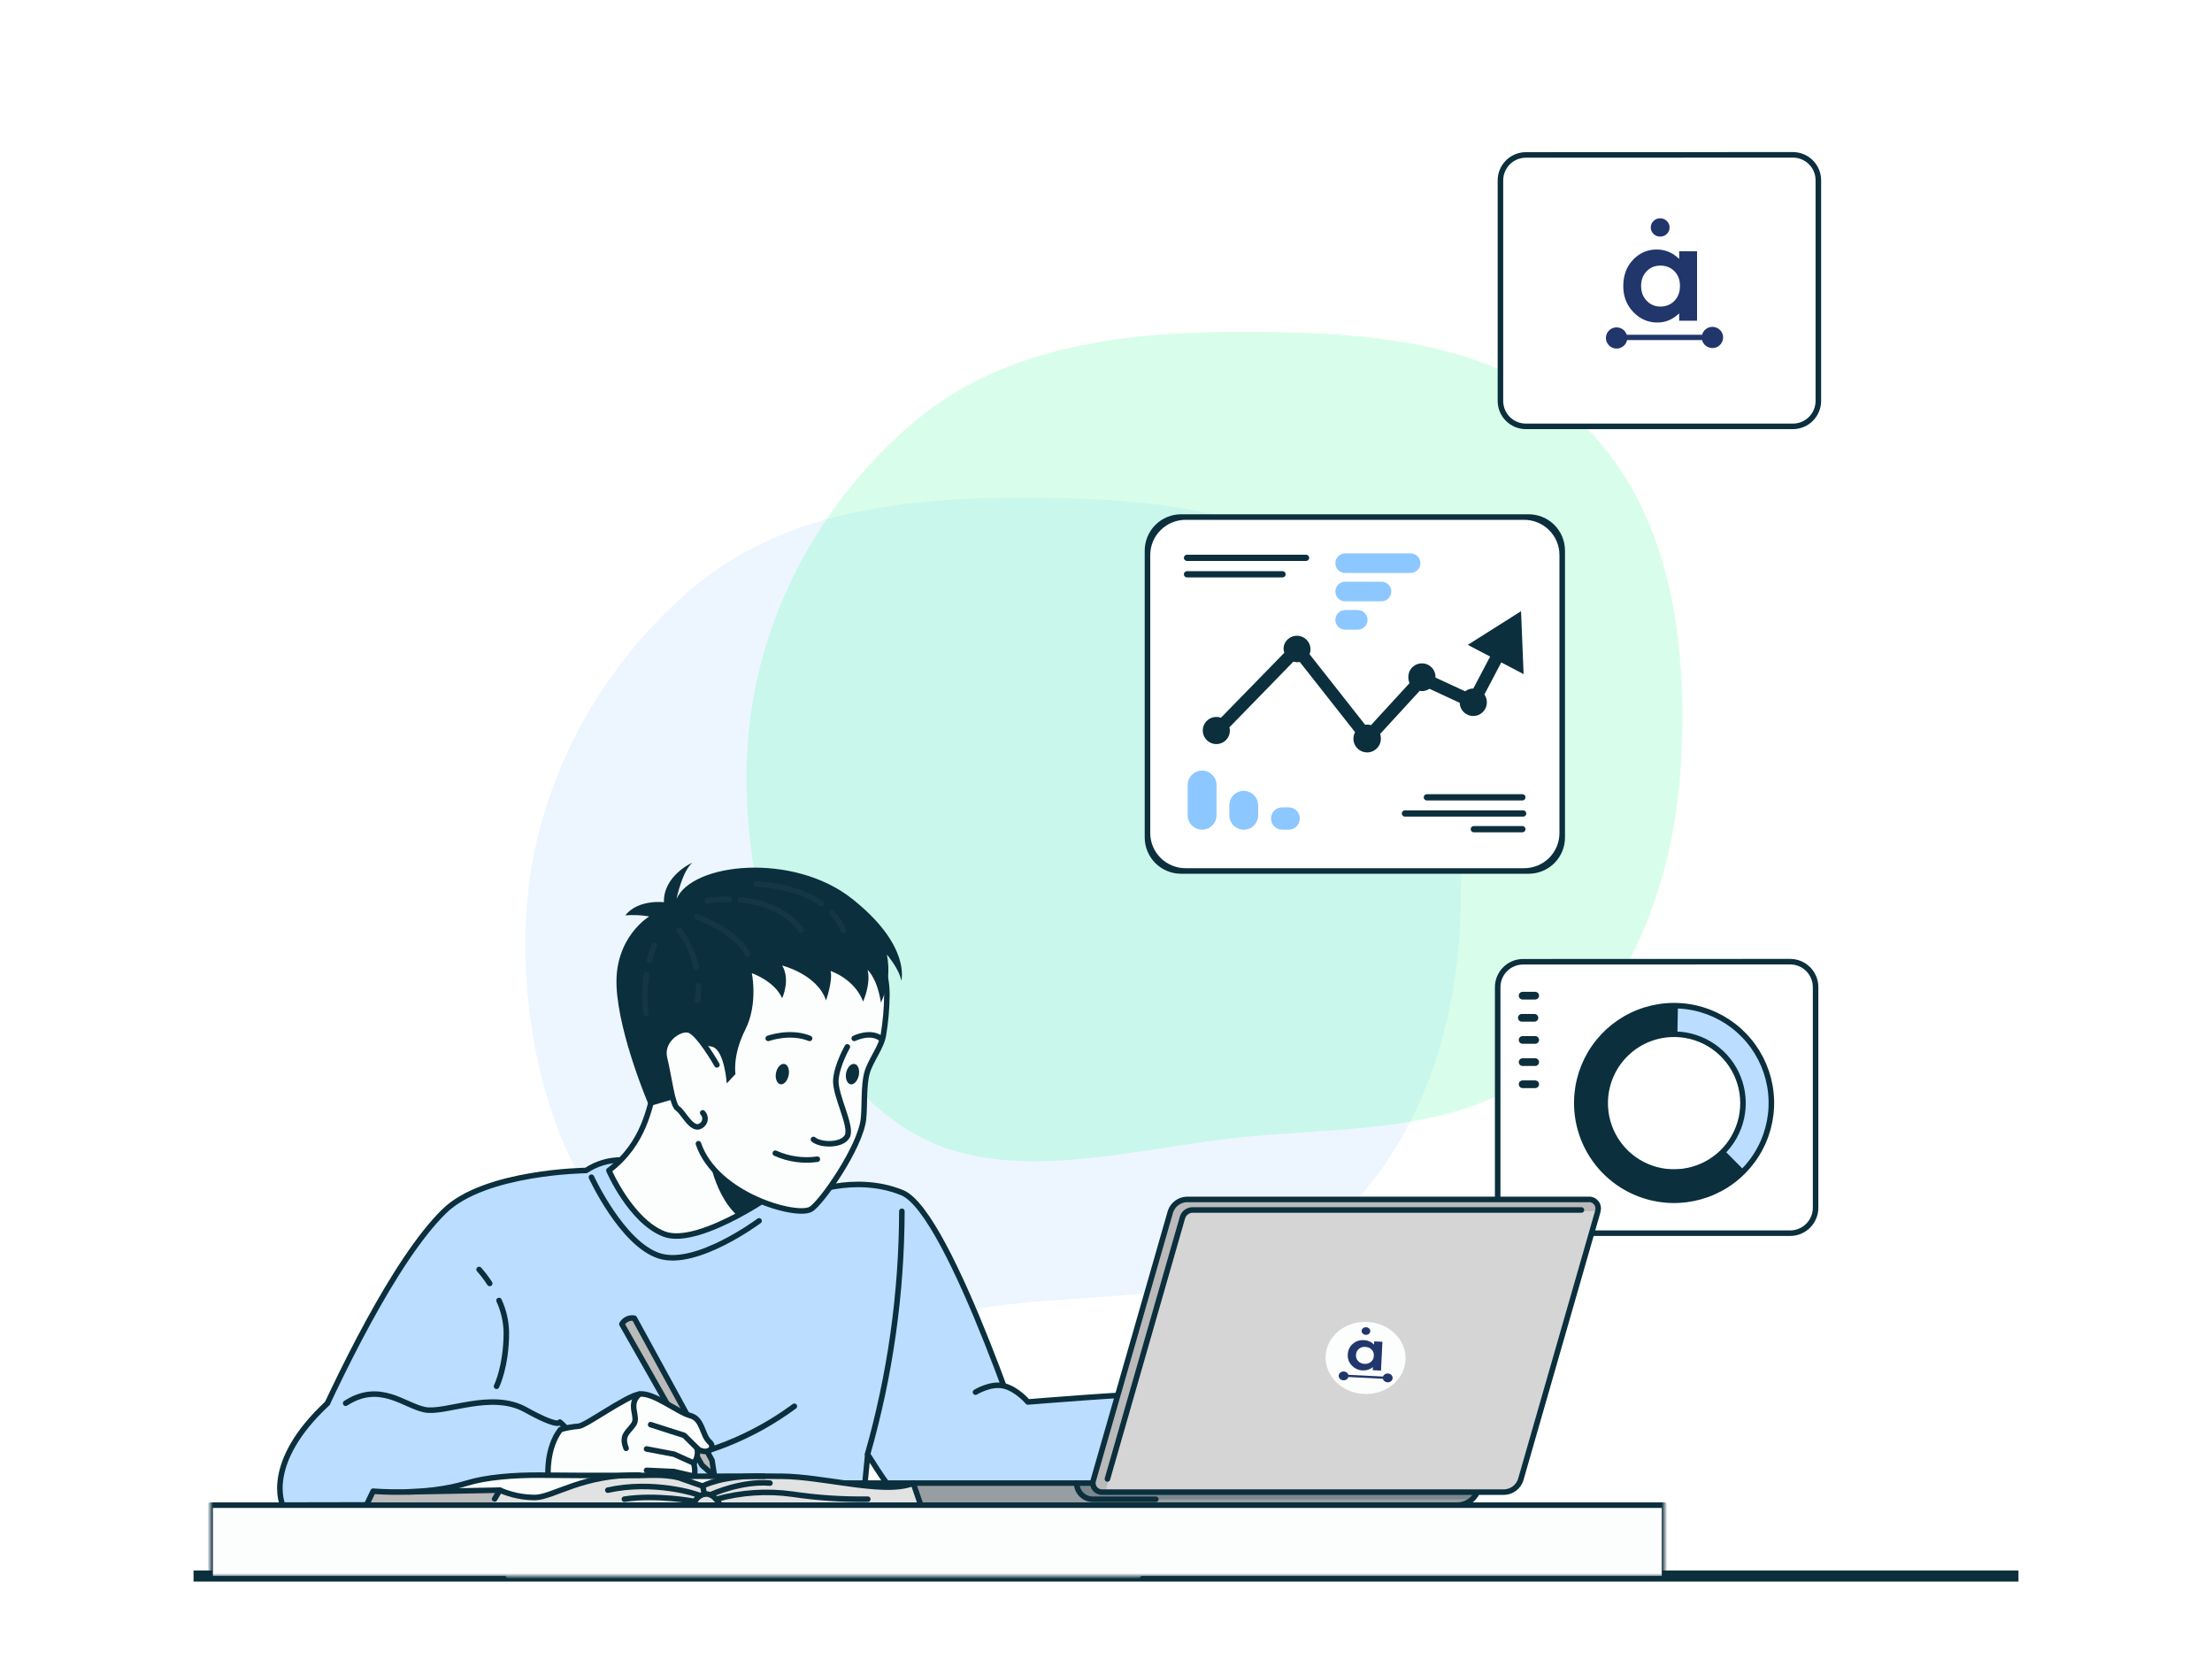 <svg width="400" height="300" viewBox="0 0 400 300" fill="none" xmlns="http://www.w3.org/2000/svg">
<g clip-path="url(#clip0_243_680)">
<g opacity="0.2" filter="url(#filter0_f_243_680)">
<path fill-rule="evenodd" clip-rule="evenodd" d="M186.231 90.005C208.012 90.133 231.286 91.779 246.7 107.213C262.123 122.655 265.219 146.036 263.987 167.858C262.831 188.326 255.661 208.573 240.218 222.003C225.653 234.67 205.433 233.76 186.231 235.482C163.916 237.484 139.654 245.999 121.639 232.641C102.174 218.207 94.382 192.127 95.038 167.858C95.678 144.184 107.066 121.847 125.048 106.496C141.765 92.224 164.278 89.876 186.231 90.005Z" fill="#A3D2FF"/>
</g>
<g opacity="0.2" filter="url(#filter1_f_243_680)">
<path fill-rule="evenodd" clip-rule="evenodd" d="M226.231 60.005C248.012 60.133 271.286 61.779 286.7 77.213C302.123 92.655 305.219 116.036 303.987 137.858C302.831 158.326 295.661 178.573 280.218 192.003C265.653 204.67 245.433 203.76 226.231 205.482C203.916 207.484 179.654 215.999 161.639 202.641C142.174 188.207 134.382 162.127 135.038 137.858C135.678 114.184 147.066 91.847 165.048 76.496C181.765 62.224 204.278 59.876 226.231 60.005Z" fill="#3CFB9A"/>
</g>
<path d="M276.438 158H213.575C212.712 158.002 211.857 157.833 211.06 157.504C210.262 157.175 209.537 156.692 208.927 156.083C208.316 155.474 207.831 154.75 207.501 153.953C207.17 153.157 207 152.303 207 151.44V99.56C207.003 97.821 207.696 96.154 208.926 94.925C210.156 93.695 211.823 93.003 213.562 93H276.425C277.288 92.999 278.142 93.168 278.939 93.497C279.737 93.827 280.461 94.31 281.072 94.919C281.682 95.528 282.167 96.251 282.498 97.048C282.828 97.844 282.999 98.698 283 99.56V151.44C283 153.18 282.309 154.848 281.078 156.079C279.847 157.309 278.178 158 276.438 158Z" fill="#0B2F3D"/>
<path d="M275.61 157H214.402C213.562 157.002 212.73 156.838 211.953 156.519C211.176 156.201 210.47 155.733 209.876 155.142C209.281 154.551 208.809 153.85 208.488 153.078C208.166 152.306 208 151.478 208 150.642V100.358C208.003 98.673 208.677 97.058 209.875 95.866C211.073 94.674 212.696 94.003 214.39 94H275.598C276.438 93.999 277.27 94.163 278.046 94.482C278.822 94.801 279.528 95.269 280.122 95.86C280.717 96.45 281.189 97.151 281.511 97.923C281.833 98.695 281.999 99.522 282 100.358V150.642C282 152.328 281.327 153.945 280.129 155.138C278.93 156.33 277.305 157 275.61 157Z" fill="white"/>
<path d="M255.081 100.066H243.25C242.271 100.066 241.477 100.86 241.477 101.839C241.477 102.819 242.271 103.612 243.25 103.612H255.081C256.06 103.612 256.854 102.819 256.854 101.839C256.854 100.86 256.06 100.066 255.081 100.066Z" fill="#8DC7FF"/>
<path d="M249.809 105.192H243.25C242.271 105.192 241.477 105.986 241.477 106.965C241.477 107.944 242.271 108.738 243.25 108.738H249.809C250.789 108.738 251.583 107.944 251.583 106.965C251.583 105.986 250.789 105.192 249.809 105.192Z" fill="#8DC7FF"/>
<path d="M245.521 110.319H243.25C242.271 110.319 241.477 111.112 241.477 112.092C241.477 113.071 242.271 113.865 243.25 113.865H245.521C246.5 113.865 247.294 113.071 247.294 112.092C247.294 111.112 246.5 110.319 245.521 110.319Z" fill="#8DC7FF"/>
<path d="M219.984 147.423V141.955C219.984 140.515 218.817 139.347 217.377 139.347C215.937 139.347 214.77 140.515 214.77 141.955V147.423C214.77 148.863 215.937 150.03 217.377 150.03C218.817 150.03 219.984 148.863 219.984 147.423Z" fill="#8DC7FF"/>
<path d="M227.519 147.43V145.628C227.519 144.188 226.352 143.021 224.912 143.021C223.472 143.021 222.305 144.188 222.305 145.628V147.43C222.305 148.87 223.472 150.037 224.912 150.037C226.352 150.037 227.519 148.87 227.519 147.43Z" fill="#8DC7FF"/>
<path d="M233.03 145.995H231.856C230.741 145.995 229.836 146.9 229.836 148.016C229.836 149.132 230.741 150.036 231.856 150.036H233.03C234.146 150.036 235.051 149.132 235.051 148.016C235.051 146.9 234.146 145.995 233.03 145.995Z" fill="#8DC7FF"/>
<path d="M275.295 143.617H258.02C257.707 143.617 257.453 143.871 257.453 144.184C257.453 144.497 257.707 144.75 258.02 144.75H275.295C275.608 144.75 275.862 144.497 275.862 144.184C275.862 143.871 275.608 143.617 275.295 143.617Z" fill="#0B2F3D"/>
<path d="M275.436 146.541H254.055C253.742 146.541 253.488 146.795 253.488 147.108C253.488 147.421 253.742 147.674 254.055 147.674H275.436C275.749 147.674 276.003 147.421 276.003 147.108C276.003 146.795 275.749 146.541 275.436 146.541Z" fill="#0B2F3D"/>
<path d="M275.295 149.373H266.516C266.203 149.373 265.949 149.627 265.949 149.94C265.949 150.253 266.203 150.506 266.516 150.506H275.295C275.608 150.506 275.861 150.253 275.861 149.94C275.861 149.627 275.608 149.373 275.295 149.373Z" fill="#0B2F3D"/>
<path d="M236.172 100.308H214.648C214.336 100.308 214.082 100.562 214.082 100.875C214.082 101.187 214.336 101.441 214.648 101.441H236.172C236.485 101.441 236.739 101.187 236.739 100.875C236.739 100.562 236.485 100.308 236.172 100.308Z" fill="#0B2F3D"/>
<path d="M231.924 103.285H214.648C214.336 103.285 214.082 103.538 214.082 103.851C214.082 104.164 214.336 104.418 214.648 104.418H231.924C232.237 104.418 232.49 104.164 232.49 103.851C232.49 103.538 232.237 103.285 231.924 103.285Z" fill="#0B2F3D"/>
<path d="M271.482 119.784L275.516 121.903L275.053 110.522L265.43 116.612L269.464 118.725L266.426 124.504C265.89 124.503 265.37 124.682 264.948 125.011L259.587 122.531V122.499C259.61 121.853 259.378 121.223 258.94 120.746C258.502 120.27 257.894 119.985 257.248 119.953C256.601 119.921 255.969 120.145 255.486 120.577C255.004 121.008 254.711 121.612 254.671 122.258C254.664 122.338 254.664 122.419 254.671 122.499C254.674 122.851 254.749 123.199 254.893 123.521L247.914 131.133C247.691 131.063 247.458 131.027 247.223 131.025C247.101 131.025 246.98 131.038 246.861 131.063L236.813 118.306C237.042 117.716 237.035 117.06 236.793 116.476C236.551 115.891 236.092 115.422 235.512 115.168C234.933 114.913 234.277 114.892 233.683 115.109C233.088 115.326 232.6 115.765 232.321 116.333C232.182 116.64 232.111 116.973 232.112 117.31C232.12 117.562 232.162 117.812 232.239 118.052L220.788 129.788C220.333 129.624 219.839 129.598 219.369 129.714C218.898 129.829 218.473 130.082 218.146 130.438C217.818 130.795 217.604 131.241 217.529 131.719C217.455 132.198 217.523 132.688 217.726 133.127C217.929 133.567 218.258 133.937 218.671 134.19C219.083 134.443 219.562 134.569 220.046 134.551C220.53 134.533 220.997 134.373 221.39 134.09C221.783 133.806 222.083 133.414 222.254 132.96C222.35 132.689 222.399 132.404 222.4 132.116C222.4 131.915 222.372 131.714 222.317 131.52L233.895 119.638C234.122 119.714 234.359 119.752 234.599 119.752C234.75 119.753 234.901 119.738 235.049 119.708L245.041 132.396C244.727 132.974 244.656 133.654 244.843 134.285C245.031 134.916 245.461 135.447 246.04 135.761C246.619 136.075 247.298 136.146 247.929 135.958C248.561 135.771 249.091 135.341 249.405 134.762C249.582 134.44 249.684 134.082 249.703 133.715C249.71 133.633 249.71 133.55 249.703 133.468C249.7 133.211 249.657 132.957 249.577 132.713L256.72 124.935C256.856 124.961 256.994 124.973 257.132 124.973C257.62 124.973 258.097 124.827 258.502 124.555L263.958 127.092C263.968 127.418 264.043 127.739 264.178 128.035C264.313 128.332 264.506 128.598 264.745 128.82C264.985 129.041 265.266 129.212 265.572 129.324C265.878 129.436 266.204 129.485 266.529 129.469C266.855 129.454 267.174 129.373 267.468 129.233C267.763 129.093 268.026 128.895 268.243 128.652C268.46 128.409 268.627 128.125 268.733 127.817C268.839 127.509 268.883 127.183 268.862 126.857C268.838 126.402 268.686 125.962 268.424 125.589L271.482 119.784Z" fill="#0B2F3D"/>
<path d="M275.423 173.915C274.204 173.917 273.035 174.403 272.174 175.266C271.312 176.129 270.828 177.299 270.828 178.518V218.404C270.828 219.623 271.312 220.792 272.174 221.653C273.036 222.515 274.205 222.999 275.423 222.999H323.713C324.932 222.999 326.102 222.515 326.965 221.654C327.828 220.792 328.314 219.624 328.316 218.404V178.495C328.314 177.276 327.828 176.107 326.965 175.245C326.102 174.384 324.932 173.9 323.713 173.9L275.423 173.915Z" fill="white" stroke="#0B2F3D" stroke-linejoin="round"/>
<path d="M277.614 179.353H275.336C274.952 179.353 274.641 179.664 274.641 180.048C274.641 180.432 274.952 180.744 275.336 180.744H277.614C277.998 180.744 278.309 180.432 278.309 180.048C278.309 179.664 277.998 179.353 277.614 179.353Z" fill="#0B2F3D"/>
<path d="M277.614 187.359H275.336C274.952 187.359 274.641 187.67 274.641 188.054C274.641 188.438 274.952 188.749 275.336 188.749H277.614C277.998 188.749 278.309 188.438 278.309 188.054C278.309 187.67 277.998 187.359 277.614 187.359Z" fill="#0B2F3D"/>
<path d="M277.614 191.369H275.336C274.952 191.369 274.641 191.681 274.641 192.065C274.641 192.449 274.952 192.76 275.336 192.76H277.614C277.998 192.76 278.309 192.449 278.309 192.065C278.309 191.681 277.998 191.369 277.614 191.369Z" fill="#0B2F3D"/>
<path d="M277.473 183.357H275.195C274.811 183.357 274.5 183.668 274.5 184.052C274.5 184.436 274.811 184.748 275.195 184.748H277.473C277.857 184.748 278.168 184.436 278.168 184.052C278.168 183.668 277.857 183.357 277.473 183.357Z" fill="#0B2F3D"/>
<path d="M277.614 195.373H275.336C274.952 195.373 274.641 195.684 274.641 196.068C274.641 196.452 274.952 196.764 275.336 196.764H277.614C277.998 196.764 278.309 196.452 278.309 196.068C278.309 195.684 277.998 195.373 277.614 195.373Z" fill="#0B2F3D"/>
<path d="M302.364 217.042C305.845 217.114 309.269 216.151 312.203 214.277C315.136 212.402 317.448 209.698 318.844 206.509C320.241 203.32 320.66 199.788 320.048 196.361C319.437 192.933 317.822 189.764 315.409 187.255C312.996 184.746 309.892 183.009 306.491 182.264C303.09 181.519 299.544 181.8 296.303 183.072C293.062 184.343 290.271 186.547 288.283 189.405C286.295 192.263 285.2 195.647 285.136 199.128C285.048 203.787 286.813 208.291 290.044 211.65C293.274 215.009 297.705 216.948 302.364 217.042ZM302.98 187.025C305.444 187.074 307.838 187.854 309.86 189.265C311.881 190.675 313.438 192.653 314.335 194.949C315.232 197.245 315.428 199.755 314.898 202.163C314.369 204.57 313.137 206.766 311.359 208.473C309.581 210.18 307.337 211.322 304.91 211.753C302.483 212.185 299.983 211.887 297.725 210.898C295.468 209.908 293.554 208.272 292.227 206.195C290.9 204.118 290.218 201.694 290.269 199.229C290.336 195.926 291.713 192.784 294.097 190.495C296.481 188.206 299.676 186.958 302.98 187.025Z" fill="#BBDDFF" stroke="#0B2F3D"/>
<path d="M290.091 212.044C291.747 213.715 293.716 215.044 295.886 215.953C298.056 216.863 300.383 217.337 302.736 217.347C305.089 217.357 307.421 216.903 309.598 216.012C311.776 215.121 313.756 213.81 315.427 212.153C315.488 212.085 315.522 211.996 315.522 211.904C315.522 211.812 315.488 211.723 315.427 211.655L311.774 207.978C311.742 207.945 311.703 207.918 311.661 207.899C311.618 207.88 311.572 207.87 311.525 207.869C311.431 207.875 311.341 207.91 311.268 207.971C310.119 209.123 308.748 210.029 307.237 210.633C305.726 211.236 304.109 211.526 302.482 211.483H301.618C298.974 211.336 296.452 210.32 294.444 208.594C294.265 208.43 294.078 208.267 293.907 208.095C291.855 206.047 290.593 203.339 290.344 200.45C290.094 197.562 290.874 194.678 292.544 192.308C292.56 192.286 292.573 192.263 292.583 192.238C292.661 192.129 292.746 192.035 292.84 191.926C294.038 190.409 295.583 189.202 297.345 188.408C299.108 187.613 301.035 187.255 302.965 187.362C303.011 187.363 303.057 187.355 303.1 187.338C303.143 187.322 303.182 187.297 303.215 187.265C303.249 187.233 303.275 187.195 303.294 187.153C303.312 187.111 303.322 187.065 303.323 187.019L303.425 181.855C303.427 181.762 303.392 181.671 303.328 181.602C303.264 181.534 303.176 181.493 303.082 181.489C299.517 181.429 296.015 182.435 293.024 184.377C290.034 186.319 287.691 189.11 286.295 192.391C284.9 195.673 284.516 199.296 285.192 202.797C285.868 206.298 287.574 209.518 290.091 212.044Z" fill="#0B2F3D"/>
<path d="M275.923 28.016C274.704 28.018 273.535 28.503 272.674 29.366C271.812 30.23 271.328 31.399 271.328 32.619V72.504C271.328 73.723 271.812 74.892 272.674 75.754C273.536 76.615 274.705 77.1 275.923 77.1H324.213C325.432 77.1 326.602 76.616 327.465 75.754C328.328 74.893 328.814 73.724 328.816 72.504V32.595C328.814 31.376 328.328 30.207 327.465 29.346C326.602 28.484 325.432 28 324.213 28L275.923 28.016Z" fill="white" stroke="#0B2F3D" stroke-linejoin="round"/>
<path fill-rule="evenodd" clip-rule="evenodd" d="M291.03 59.697C291.82 58.984 293.042 59.042 293.76 59.825C293.953 60.036 294.09 60.278 294.172 60.532H307.793C307.885 60.187 308.075 59.863 308.361 59.605C309.15 58.892 310.372 58.95 311.091 59.733C311.809 60.516 311.751 61.728 310.962 62.441C310.172 63.153 308.95 63.096 308.232 62.313C308.011 62.072 307.863 61.79 307.788 61.494H294.225C294.147 61.881 293.948 62.247 293.631 62.533C292.842 63.245 291.62 63.188 290.901 62.405C290.183 61.622 290.241 60.409 291.03 59.697Z" fill="#21366B"/>
<path fill-rule="evenodd" clip-rule="evenodd" d="M303.649 45.442H306.884V57.997H303.649V56.67C303.016 57.255 302.384 57.676 301.748 57.934C301.114 58.191 300.424 58.321 299.683 58.321C298.018 58.321 296.577 57.691 295.362 56.434C294.147 55.176 293.539 53.612 293.539 51.743C293.539 49.804 294.127 48.216 295.304 46.977C296.48 45.739 297.907 45.119 299.588 45.119C300.362 45.119 301.088 45.261 301.766 45.546C302.445 45.831 303.072 46.258 303.649 46.827V45.442H303.649ZM300.247 48.027C299.248 48.027 298.416 48.372 297.755 49.06C297.094 49.749 296.763 50.632 296.763 51.709C296.763 52.793 297.1 53.686 297.773 54.386C298.446 55.086 299.275 55.436 300.259 55.436C301.275 55.436 302.118 55.092 302.786 54.403C303.456 53.715 303.791 52.812 303.791 51.697C303.791 50.605 303.456 49.72 302.786 49.043C302.117 48.366 301.271 48.027 300.247 48.027ZM300.206 39.475C300.68 39.475 301.083 39.636 301.415 39.959C301.747 40.283 301.912 40.671 301.912 41.125C301.912 41.586 301.747 41.979 301.415 42.302C301.083 42.625 300.68 42.786 300.206 42.786C299.74 42.786 299.341 42.625 299.009 42.302C298.678 41.979 298.511 41.586 298.511 41.125C298.511 40.671 298.678 40.283 299.009 39.959C299.341 39.636 299.74 39.475 300.206 39.475Z" fill="#21366B"/>
<path d="M35 285H365" stroke="#0B2F3D" stroke-width="2"/>
<mask id="mask0_243_680" style="mask-type:alpha" maskUnits="userSpaceOnUse" x="38" y="58" width="263" height="227">
<path d="M301 58H38V285H301V58Z" fill="white"/>
</mask>
<g mask="url(#mask0_243_680)">
<path d="M187.215 266.942H169.501L159.91 263.905L156.918 262.955L156.042 271.984L51.145 272.179C51.145 272.179 52.745 268.139 55.356 262.214C60.989 249.429 71.313 227.839 80.343 219.019C87.674 211.86 105.987 211.658 105.987 211.658C107.857 210.418 110.051 209.757 112.294 209.758C115.66 209.922 141.11 212.683 142.689 213.498C143.788 214.135 144.731 215.009 145.449 216.057C145.449 216.057 154.367 212.114 163.127 215.668C171.887 219.221 187.215 266.942 187.215 266.942Z" fill="#BBDDFF"/>
<path d="M187.215 266.942H169.501L159.91 263.905L156.918 262.955L156.042 271.984L51.145 272.179C51.145 272.179 52.745 268.139 55.356 262.214C60.989 249.429 71.313 227.839 80.343 219.019C87.674 211.86 105.987 211.658 105.987 211.658C107.857 210.418 110.051 209.757 112.294 209.758C115.66 209.922 141.11 212.683 142.689 213.498C143.788 214.135 144.731 215.009 145.449 216.057C145.449 216.057 154.367 212.114 163.127 215.668C171.887 219.221 187.215 266.942 187.215 266.942Z" stroke="#0B2F3D" stroke-linecap="round" stroke-linejoin="round"/>
<path d="M143.645 254.301C136.024 259.93 127.066 263.476 117.656 264.587" stroke="#0B2F3D" stroke-linecap="round" stroke-linejoin="round"/>
<path d="M176.404 251.749C176.404 251.749 179.127 250.059 181.514 250.612C183.9 251.166 185.875 253.522 185.875 253.522C185.875 253.522 205.685 251.884 210.181 252.026C214.677 252.168 224.739 255.116 224.739 255.116C224.739 255.116 229.616 254.128 230.14 254.33C230.663 254.532 229.085 271.132 229.085 271.132H164.749C161.592 271.132 159.25 266.562 156.879 262.971C160.964 248.682 163.054 233.897 163.088 219.035" fill="#BBDDFF"/>
<path d="M176.404 251.749C176.404 251.749 179.127 250.059 181.514 250.612C183.9 251.166 185.875 253.522 185.875 253.522C185.875 253.522 205.685 251.884 210.181 252.026C214.677 252.168 224.739 255.116 224.739 255.116C224.739 255.116 229.616 254.128 230.14 254.33C230.663 254.532 229.085 271.132 229.085 271.132H164.749C161.592 271.132 159.25 266.562 156.879 262.971C160.964 248.682 163.054 233.897 163.088 219.035" stroke="#0B2F3D" stroke-linecap="round" stroke-linejoin="round"/>
<path d="M139.629 200.053V216.033C137.603 217.412 135.506 218.683 133.345 219.841C128.984 222.152 123.388 224.441 120.059 223.14C114.022 220.768 110.109 211.656 110.109 211.656C116.625 206.689 117.411 200.053 118.398 196.896L139.629 200.053Z" fill="#FCFDFD" stroke="#0B2F3D" stroke-linecap="round" stroke-linejoin="round"/>
<path d="M106.951 212.879C106.951 212.879 112.48 224.916 119.19 227.093C125.9 229.27 137.264 220.771 137.264 220.771" stroke="#0B2F3D" stroke-linecap="round" stroke-linejoin="round"/>
<path d="M62.506 253.751C68.678 249.771 73.017 254.125 76.765 254.911C80.513 255.696 88.802 251.462 95.018 254.911C101.235 258.359 101.235 257.155 101.235 257.155C101.235 257.155 107.743 262.122 104.384 272.065L51.12 272.162C51.12 272.162 47.566 264.569 59.244 253.736" fill="#BBDDFF"/>
<path d="M62.506 253.751C68.678 249.771 73.017 254.125 76.765 254.911C80.513 255.696 88.802 251.462 95.018 254.911C101.235 258.359 101.235 257.155 101.235 257.155C101.235 257.155 107.743 262.122 104.384 272.065L51.12 272.162C51.12 272.162 47.566 264.569 59.244 253.736" stroke="#0B2F3D" stroke-linecap="round" stroke-linejoin="round"/>
<path d="M114.701 238.366L128.758 264.078L129.199 266.965L126.955 264.968L112.457 239.443C112.67 239.05 113.002 238.735 113.405 238.541C113.808 238.348 114.261 238.286 114.701 238.366Z" fill="#BABABA" stroke="#0B2F3D" stroke-linecap="round" stroke-linejoin="round"/>
<path d="M101.355 258.503C102.417 258.195 103.507 257.997 104.609 257.912C105.799 257.912 113.115 252.503 115.599 252.099C118.083 251.695 122.549 255.398 124.823 255.989C127.097 256.58 126.955 259.543 128.287 260.725C129.618 261.907 127.696 263.238 126.042 261.907C126.16 262.369 126.168 262.852 126.064 263.317C125.96 263.783 125.747 264.217 125.444 264.585C125.444 264.585 125.893 266.201 125.444 266.941H99.111C99.111 266.941 98.715 261.907 101.355 258.503Z" fill="#FCFDFD" stroke="#0B2F3D" stroke-linecap="round" stroke-linejoin="round"/>
<path d="M126.095 261.908L123.723 259.566L117.656 257.621" stroke="#0B2F3D" stroke-linecap="round" stroke-linejoin="round"/>
<path d="M125.504 264.587L121.876 262.957L116.916 262.021" stroke="#0B2F3D" stroke-linecap="round" stroke-linejoin="round"/>
<path d="M116.916 265.883L121.876 266.107L125.504 266.945" stroke="#0B2F3D" stroke-linecap="round" stroke-linejoin="round"/>
<path d="M115.623 252.098C113.379 254.065 115.623 256.137 114.554 257.619C113.484 259.1 112.309 259.541 113.222 261.905" stroke="#0B2F3D" stroke-linecap="round" stroke-linejoin="round"/>
<path d="M147.649 268.191H267.479C267.479 269.249 267.059 270.263 266.311 271.011C265.563 271.759 264.549 272.179 263.492 272.179H157.262C156.846 272.178 156.432 272.112 156.035 271.984L147.5 269.231C147.378 269.195 147.273 269.116 147.205 269.008C147.136 268.901 147.108 268.773 147.127 268.647C147.145 268.521 147.207 268.406 147.303 268.322C147.399 268.239 147.522 268.192 147.649 268.191Z" fill="#BABABA"/>
<path opacity="0.2" d="M267.477 268.194C267.476 269.251 267.057 270.265 266.31 271.014L266.191 271.119C265.457 271.801 264.492 272.181 263.49 272.181H157.261C156.844 272.18 156.43 272.115 156.034 271.986L147.498 269.233C147.375 269.196 147.269 269.116 147.201 269.007C147.132 268.898 147.106 268.768 147.126 268.641C147.146 268.514 147.211 268.399 147.31 268.317C147.409 268.234 147.534 268.191 147.663 268.194H267.477Z" fill="#0B2F3D"/>
<path opacity="0.2" d="M267.475 268.193C267.474 269.251 267.055 270.265 266.308 271.014L266.189 271.118H197.626C196.849 271.118 196.105 270.811 195.555 270.262C195.005 269.714 194.695 268.97 194.693 268.193H267.475Z" fill="#0B2F3D"/>
<path d="M147.649 268.191H267.479C267.479 269.249 267.059 270.263 266.311 271.011C265.563 271.759 264.549 272.179 263.492 272.179H157.262C156.846 272.178 156.432 272.112 156.035 271.984L147.5 269.231C147.378 269.195 147.273 269.116 147.205 269.008C147.136 268.901 147.108 268.773 147.127 268.647C147.145 268.521 147.207 268.406 147.303 268.322C147.399 268.239 147.522 268.192 147.649 268.191Z" stroke="#0B2F3D" stroke-linecap="round" stroke-linejoin="round"/>
<path d="M194.695 268.191C194.697 268.968 195.007 269.712 195.557 270.26C196.107 270.809 196.851 271.116 197.628 271.116H209.006" stroke="#0B2F3D" stroke-linecap="round" stroke-linejoin="round"/>
<path d="M288.926 219.003V219.1L274.981 267.614C274.773 268.237 274.381 268.782 273.855 269.176C273.33 269.57 272.697 269.795 272.041 269.821H199.401C199.126 269.843 198.85 269.795 198.598 269.682C198.346 269.569 198.127 269.395 197.96 269.175C197.793 268.956 197.684 268.698 197.643 268.425C197.602 268.152 197.631 267.873 197.725 267.614L211.655 219.1C211.862 218.476 212.254 217.931 212.78 217.537C213.305 217.142 213.938 216.918 214.595 216.893H287.235C287.501 216.869 287.77 216.912 288.016 217.017C288.262 217.122 288.478 217.286 288.646 217.495C288.813 217.704 288.926 217.951 288.975 218.214C289.024 218.477 289.007 218.748 288.926 219.003Z" fill="#BABABA"/>
<path opacity="0.4" d="M288.925 219.006V219.103L274.98 267.617C274.772 268.24 274.38 268.785 273.854 269.179C273.329 269.573 272.696 269.798 272.04 269.824H199.879V269.727L213.801 221.213C214.009 220.59 214.401 220.045 214.927 219.651C215.452 219.256 216.085 219.031 216.741 219.006H288.925Z" fill="#FCFDFD"/>
<path d="M288.926 219.003V219.1L274.981 267.614C274.773 268.237 274.381 268.782 273.855 269.176C273.33 269.57 272.697 269.795 272.041 269.821H199.401C199.126 269.843 198.85 269.795 198.598 269.682C198.346 269.569 198.127 269.395 197.96 269.175C197.793 268.956 197.684 268.698 197.643 268.425C197.602 268.152 197.631 267.873 197.725 267.614L211.655 219.1C211.862 218.476 212.254 217.931 212.78 217.537C213.305 217.142 213.938 216.918 214.595 216.893H287.235C287.501 216.869 287.77 216.912 288.016 217.017C288.262 217.122 288.478 217.286 288.646 217.495C288.813 217.704 288.926 217.951 288.975 218.214C289.024 218.477 289.007 218.748 288.926 219.003Z" stroke="#0B2F3D" stroke-linecap="round" stroke-linejoin="round"/>
<path d="M200.256 267.446L213.849 220.091C213.97 219.728 214.199 219.411 214.505 219.181C214.811 218.951 215.179 218.82 215.562 218.805H285.972" stroke="#0B2F3D" stroke-linecap="round" stroke-linejoin="round"/>
<path d="M166.508 272.179H66.264L67.476 269.65C67.476 269.65 76.947 270.533 84.45 268.191C87.764 267.159 92.866 266.695 97.983 266.755C101.207 266.8 109.055 266.83 113.925 266.807C115.66 266.807 117.022 266.807 117.665 266.763C117.912 266.763 118.159 266.763 118.413 266.763C119.802 266.746 121.189 266.876 122.55 267.152C123.864 267.003 125.186 266.938 126.508 266.957C128.819 266.957 138.761 266.92 141.47 266.957C145.038 267.002 149.16 267.705 153.073 268.244L153.177 268.206V268.259C157.905 268.917 162.334 269.366 165.147 268.206L166.508 272.179Z" fill="#FCFDFD"/>
<path opacity="0.4" d="M166.505 272.181H88.801L90.379 269.466C90.379 269.466 94.621 271.942 98.765 270.214C102.91 268.486 107.084 267.543 113.922 266.795C115.413 266.635 116.916 266.615 118.41 266.735C121.387 266.963 124.313 267.629 127.096 268.71C127.096 268.71 131.173 266.93 141.467 266.93C145.035 266.974 149.157 267.678 153.07 268.216L153.174 268.179V268.231C157.902 268.89 162.331 269.338 165.144 268.179L166.505 272.181Z" fill="#BABABA"/>
<path d="M90.382 269.465L67.505 269.652L66.293 272.18H88.803L90.382 269.465Z" fill="#BABABA"/>
<path d="M89.447 271.066L90.382 269.465C92.405 270.345 94.588 270.799 96.793 270.797C100.145 270.699 105.442 266.547 115.623 266.749" stroke="#0B2F3D" stroke-linecap="round" stroke-linejoin="round"/>
<path d="M122.525 267.138C124.403 267.826 127.074 268.724 127.074 268.724C127.074 268.724 130.53 266.734 138.123 266.943" stroke="#0B2F3D" stroke-linecap="round" stroke-linejoin="round"/>
<path d="M90.381 269.465C90.381 269.465 78.546 269.674 73.811 269.779" stroke="#0B2F3D" stroke-linecap="round" stroke-linejoin="round"/>
<path d="M125.496 272.183C125.561 271.695 125.776 271.24 126.113 270.882C126.45 270.524 126.891 270.28 127.374 270.186C129.05 269.909 130.134 271.981 130.134 271.981" stroke="#0B2F3D" stroke-linecap="round" stroke-linejoin="round"/>
<path d="M127.076 268.723L127.375 270.181" stroke="#0B2F3D" stroke-linecap="round" stroke-linejoin="round"/>
<path d="M128.758 270.182C128.758 270.182 134.084 267.751 139.231 268.192" stroke="#0B2F3D" stroke-linecap="round" stroke-linejoin="round"/>
<path d="M126.567 270.478C126.095 270.112 118.098 267.643 109.914 269.468" stroke="#0B2F3D" stroke-linecap="round" stroke-linejoin="round"/>
<path d="M125.497 271.483C125.497 271.483 118.764 270.204 112.906 271.094" stroke="#0B2F3D" stroke-linecap="round" stroke-linejoin="round"/>
<path d="M129.508 271.113C133.977 269.867 138.654 269.551 143.25 270.186C147.777 270.859 152.35 271.164 156.925 271.098" stroke="#0B2F3D" stroke-linecap="round" stroke-linejoin="round"/>
<path d="M166.508 272.179H66.264L67.476 269.65C67.476 269.65 76.947 270.533 84.45 268.191C87.764 267.159 92.866 266.695 97.983 266.755C101.207 266.8 109.055 266.83 113.925 266.807C115.66 266.807 117.022 266.807 117.665 266.763C117.912 266.763 118.159 266.763 118.413 266.763C119.802 266.746 121.189 266.876 122.55 267.152C123.864 267.003 125.186 266.938 126.508 266.957C128.819 266.957 138.761 266.92 141.47 266.957C145.038 267.002 149.16 267.705 153.073 268.244L153.177 268.206V268.259C157.905 268.917 162.334 269.366 165.147 268.206L166.508 272.179Z" stroke="#0B2F3D" stroke-linecap="round" stroke-linejoin="round"/>
<path d="M139.627 213.38V216.036C137.601 217.416 135.504 218.687 133.343 219.844C128.548 215.438 127.867 207.066 127.867 207.066L139.627 213.38Z" fill="#0B2F3D"/>
<path d="M119.191 198.081C113.551 189.74 114.703 174.142 121.952 165.629C132.605 153.195 160.404 162.277 160.381 179.842C160.36 182.284 160.15 184.72 159.753 187.129C159.386 189.448 157.374 191.789 156.761 194.101C156.147 196.413 156.394 200.086 156.147 202.33C155.594 207.44 148.524 217.576 146.609 218.676C143.931 220.172 129.455 216.11 126.298 206.826" fill="#FCFDFD"/>
<path d="M119.191 198.081C113.551 189.74 114.703 174.142 121.952 165.629C132.605 153.195 160.404 162.277 160.381 179.842C160.36 182.284 160.15 184.72 159.753 187.129C159.386 189.448 157.374 191.789 156.761 194.101C156.147 196.413 156.394 200.086 156.147 202.33C155.594 207.44 148.524 217.576 146.609 218.676C143.931 220.172 129.455 216.11 126.298 206.826" stroke="#0B2F3D" stroke-linecap="round" stroke-linejoin="round"/>
<path d="M138.918 187.773C138.918 187.773 142.86 186.337 146.399 187.773" stroke="#0B2F3D" stroke-linecap="round" stroke-linejoin="round"/>
<path d="M154.471 187.773C154.471 187.773 157.343 186.337 159.266 187.773" stroke="#0B2F3D" stroke-linecap="round" stroke-linejoin="round"/>
<path d="M142.608 194.471C142.398 195.481 141.71 196.2 141.112 196.072C140.513 195.945 140.117 195.01 140.326 193.993C140.536 192.975 141.224 192.265 141.86 192.399C142.496 192.534 142.817 193.476 142.608 194.471Z" fill="#0B2F3D"/>
<path d="M155.293 194.477C155.084 195.487 154.396 196.205 153.797 196.078C153.199 195.951 152.802 195.016 153.012 193.998C153.221 192.981 153.902 192.27 154.545 192.405C155.189 192.54 155.503 193.482 155.293 194.477Z" fill="#0B2F3D"/>
<path d="M153.221 189.309C153.221 189.309 151.343 192.563 151.149 195.293C150.954 198.024 154.141 203.679 153.221 205.452C152.301 207.225 148.388 207.136 147.102 206.051" fill="#FCFDFD"/>
<path d="M153.221 189.309C153.221 189.309 151.343 192.563 151.149 195.293C150.954 198.024 154.141 203.679 153.221 205.452C152.301 207.225 148.388 207.136 147.102 206.051" stroke="#0B2F3D" stroke-linecap="round" stroke-linejoin="round"/>
<path d="M147.798 209.622C145.213 209.988 142.577 209.611 140.197 208.537" stroke="#0B2F3D" stroke-linecap="round" stroke-linejoin="round"/>
<path d="M124.844 190.39C124.844 190.39 126.684 188.609 128.854 189.305C131.023 190.001 131.42 195.911 131.42 195.911L132.998 194.228C132.998 194.228 132.407 190.884 134.771 186.193C137.135 181.503 135.953 175.982 135.953 175.982C135.953 175.982 140.03 177.358 141.444 180.515C141.444 180.515 142.985 177.164 141.444 174.598C141.444 174.598 147.796 176.176 149.374 180.912C149.374 180.912 150.623 177.358 150.197 175.585C150.197 175.585 154.498 176.962 156.077 181.106C156.077 181.106 157.513 177.949 156.892 175.383C156.892 175.383 158.628 176.879 159.294 181.308C160.59 178.608 160.97 175.559 160.379 172.623C160.379 172.623 162.623 175.189 162.982 177.358C162.982 177.358 164.807 171.044 154.132 162.561C143.457 154.077 125.181 156 122.338 162.561C122.338 162.561 123.281 157.728 125.181 156C125.181 156 119.944 158.334 120.056 163.152C120.056 163.152 115.433 162.561 113.069 165.523C114.518 165.414 115.975 165.479 117.408 165.718C117.408 165.718 111.094 169.458 111.491 178.346C111.887 187.233 117.408 200.04 117.408 200.04L121.732 198.776C121.732 198.776 122.42 192.731 124.844 190.39Z" fill="#0B2F3D"/>
<path d="M129.641 192.56C129.641 192.56 126.289 186.643 124.516 186.246C122.743 185.85 119.384 188.221 120.17 191.378C120.955 194.535 121.554 199.862 122.541 200.453C123.529 201.044 125.107 204.597 126.686 203.61C126.893 203.503 127.073 203.349 127.21 203.16C127.348 202.971 127.439 202.752 127.477 202.522C127.515 202.291 127.498 202.055 127.428 201.832C127.358 201.609 127.237 201.406 127.075 201.238" fill="#FCFDFD"/>
<path d="M129.641 192.56C129.641 192.56 126.289 186.643 124.516 186.246C122.743 185.85 119.384 188.221 120.17 191.378C120.955 194.535 121.554 199.862 122.541 200.453C123.529 201.044 125.107 204.597 126.686 203.61C126.893 203.503 127.073 203.349 127.21 203.16C127.348 202.971 127.439 202.752 127.477 202.522C127.515 202.291 127.498 202.055 127.428 201.832C127.358 201.609 127.237 201.406 127.075 201.238" stroke="#0B2F3D" stroke-linecap="round" stroke-linejoin="round"/>
<path d="M86.633 229.562C87.339 230.353 87.982 231.199 88.555 232.091" stroke="#0B2F3D" stroke-linecap="round" stroke-linejoin="round"/>
<path d="M90.24 235.17C91.077 236.988 91.528 238.959 91.564 240.96C91.564 247.117 89.791 250.685 89.791 250.685" stroke="#0B2F3D" stroke-linecap="round" stroke-linejoin="round"/>
<g opacity="0.2">
<path opacity="0.2" d="M127.867 162.875C129.204 162.671 130.555 162.583 131.907 162.613" stroke="#FCFDFD" stroke-linecap="round" stroke-linejoin="round"/>
<path opacity="0.2" d="M133.877 162.721C137.535 163.065 142.039 164.344 144.837 168.204" stroke="#FCFDFD" stroke-linecap="round" stroke-linejoin="round"/>
<path opacity="0.2" d="M136.748 159.875C136.748 159.875 143.608 159.95 148.523 163.384" stroke="#FCFDFD" stroke-linecap="round" stroke-linejoin="round"/>
<path opacity="0.2" d="M150.453 165.051C151.333 165.97 152.038 167.043 152.533 168.215" stroke="#FCFDFD" stroke-linecap="round" stroke-linejoin="round"/>
<path opacity="0.2" d="M126.096 165.801C126.096 165.801 132.829 168.172 135.17 172.414" stroke="#FCFDFD" stroke-linecap="round" stroke-linejoin="round"/>
<path opacity="0.2" d="M122.834 168.199C124.293 170.221 125.342 172.508 125.924 174.932" stroke="#FCFDFD" stroke-linecap="round" stroke-linejoin="round"/>
<path opacity="0.2" d="M126.343 178.26C126.352 179.154 126.269 180.046 126.096 180.923" stroke="#FCFDFD" stroke-linecap="round" stroke-linejoin="round"/>
<path opacity="0.2" d="M118.302 170.961C117.955 171.841 117.668 172.743 117.441 173.662" stroke="#FCFDFD" stroke-linecap="round" stroke-linejoin="round"/>
<path opacity="0.2" d="M116.909 176.273C116.516 178.606 116.486 180.986 116.819 183.328" stroke="#FCFDFD" stroke-linecap="round" stroke-linejoin="round"/>
</g>
<path d="M206.591 285.481H301V272.18H38V285.481H91.174" fill="#FCFDFD"/>
<path d="M206.591 285.481H301V272.18H38V285.481H91.174" stroke="#0B2F3D" stroke-linecap="round" stroke-linejoin="round"/>
<path d="M246.62 252.073C250.609 252.272 253.987 249.515 254.167 245.917C254.346 242.318 251.259 239.239 247.27 239.04C243.282 238.841 239.903 241.597 239.724 245.196C239.544 248.795 242.632 251.874 246.62 252.073Z" fill="#FCFDFD"/>
<path fill-rule="evenodd" clip-rule="evenodd" d="M242.4 248.189C242.777 247.912 243.338 247.964 243.652 248.305C243.737 248.397 243.795 248.501 243.827 248.608L250.093 248.921C250.142 248.779 250.236 248.649 250.373 248.549C250.751 248.271 251.312 248.323 251.626 248.665C251.94 249.006 251.888 249.508 251.511 249.785C251.133 250.063 250.572 250.011 250.258 249.67C250.161 249.564 250.099 249.444 250.07 249.32L243.832 249.008C243.788 249.167 243.689 249.315 243.537 249.426C243.159 249.703 242.598 249.652 242.284 249.31C241.97 248.969 242.022 248.467 242.4 248.189Z" fill="#21366B"/>
<path fill-rule="evenodd" clip-rule="evenodd" d="M248.499 242.563L249.987 242.638L249.728 247.847L248.239 247.773L248.267 247.222C247.964 247.451 247.664 247.611 247.367 247.703C247.069 247.795 246.75 247.833 246.409 247.816C245.643 247.778 244.993 247.484 244.46 246.934C243.927 246.384 243.68 245.721 243.719 244.946C243.759 244.142 244.062 243.496 244.629 243.009C245.196 242.522 245.865 242.298 246.638 242.336C246.994 242.354 247.325 242.43 247.631 242.563C247.937 242.697 248.217 242.889 248.471 243.138L248.499 242.563ZM246.881 243.558C246.422 243.535 246.032 243.659 245.714 243.93C245.395 244.2 245.225 244.559 245.202 245.006C245.18 245.456 245.316 245.834 245.612 246.14C245.907 246.446 246.281 246.61 246.733 246.632C247.201 246.656 247.595 246.532 247.917 246.262C248.239 245.992 248.412 245.625 248.435 245.162C248.458 244.709 248.322 244.334 248.028 244.038C247.734 243.742 247.352 243.582 246.881 243.558ZM247.039 240.008C247.257 240.019 247.439 240.095 247.585 240.237C247.731 240.379 247.799 240.544 247.79 240.732C247.78 240.924 247.696 241.083 247.537 241.209C247.377 241.336 247.189 241.393 246.971 241.383C246.756 241.372 246.576 241.296 246.43 241.154C246.285 241.012 246.216 240.846 246.226 240.654C246.235 240.466 246.32 240.309 246.479 240.182C246.638 240.055 246.825 239.998 247.039 240.008Z" fill="#21366B"/>
</g>
</g>
<defs>
<filter id="filter0_f_243_680" x="35" y="30" width="289.231" height="270" filterUnits="userSpaceOnUse" color-interpolation-filters="sRGB">
<feFlood flood-opacity="0" result="BackgroundImageFix"/>
<feBlend mode="normal" in="SourceGraphic" in2="BackgroundImageFix" result="shape"/>
<feGaussianBlur stdDeviation="30" result="effect1_foregroundBlur_243_680"/>
</filter>
<filter id="filter1_f_243_680" x="75" y="0" width="289.231" height="270" filterUnits="userSpaceOnUse" color-interpolation-filters="sRGB">
<feFlood flood-opacity="0" result="BackgroundImageFix"/>
<feBlend mode="normal" in="SourceGraphic" in2="BackgroundImageFix" result="shape"/>
<feGaussianBlur stdDeviation="30" result="effect1_foregroundBlur_243_680"/>
</filter>
<clipPath id="clip0_243_680">
<rect width="400" height="300" fill="white"/>
</clipPath>
</defs>
</svg>
